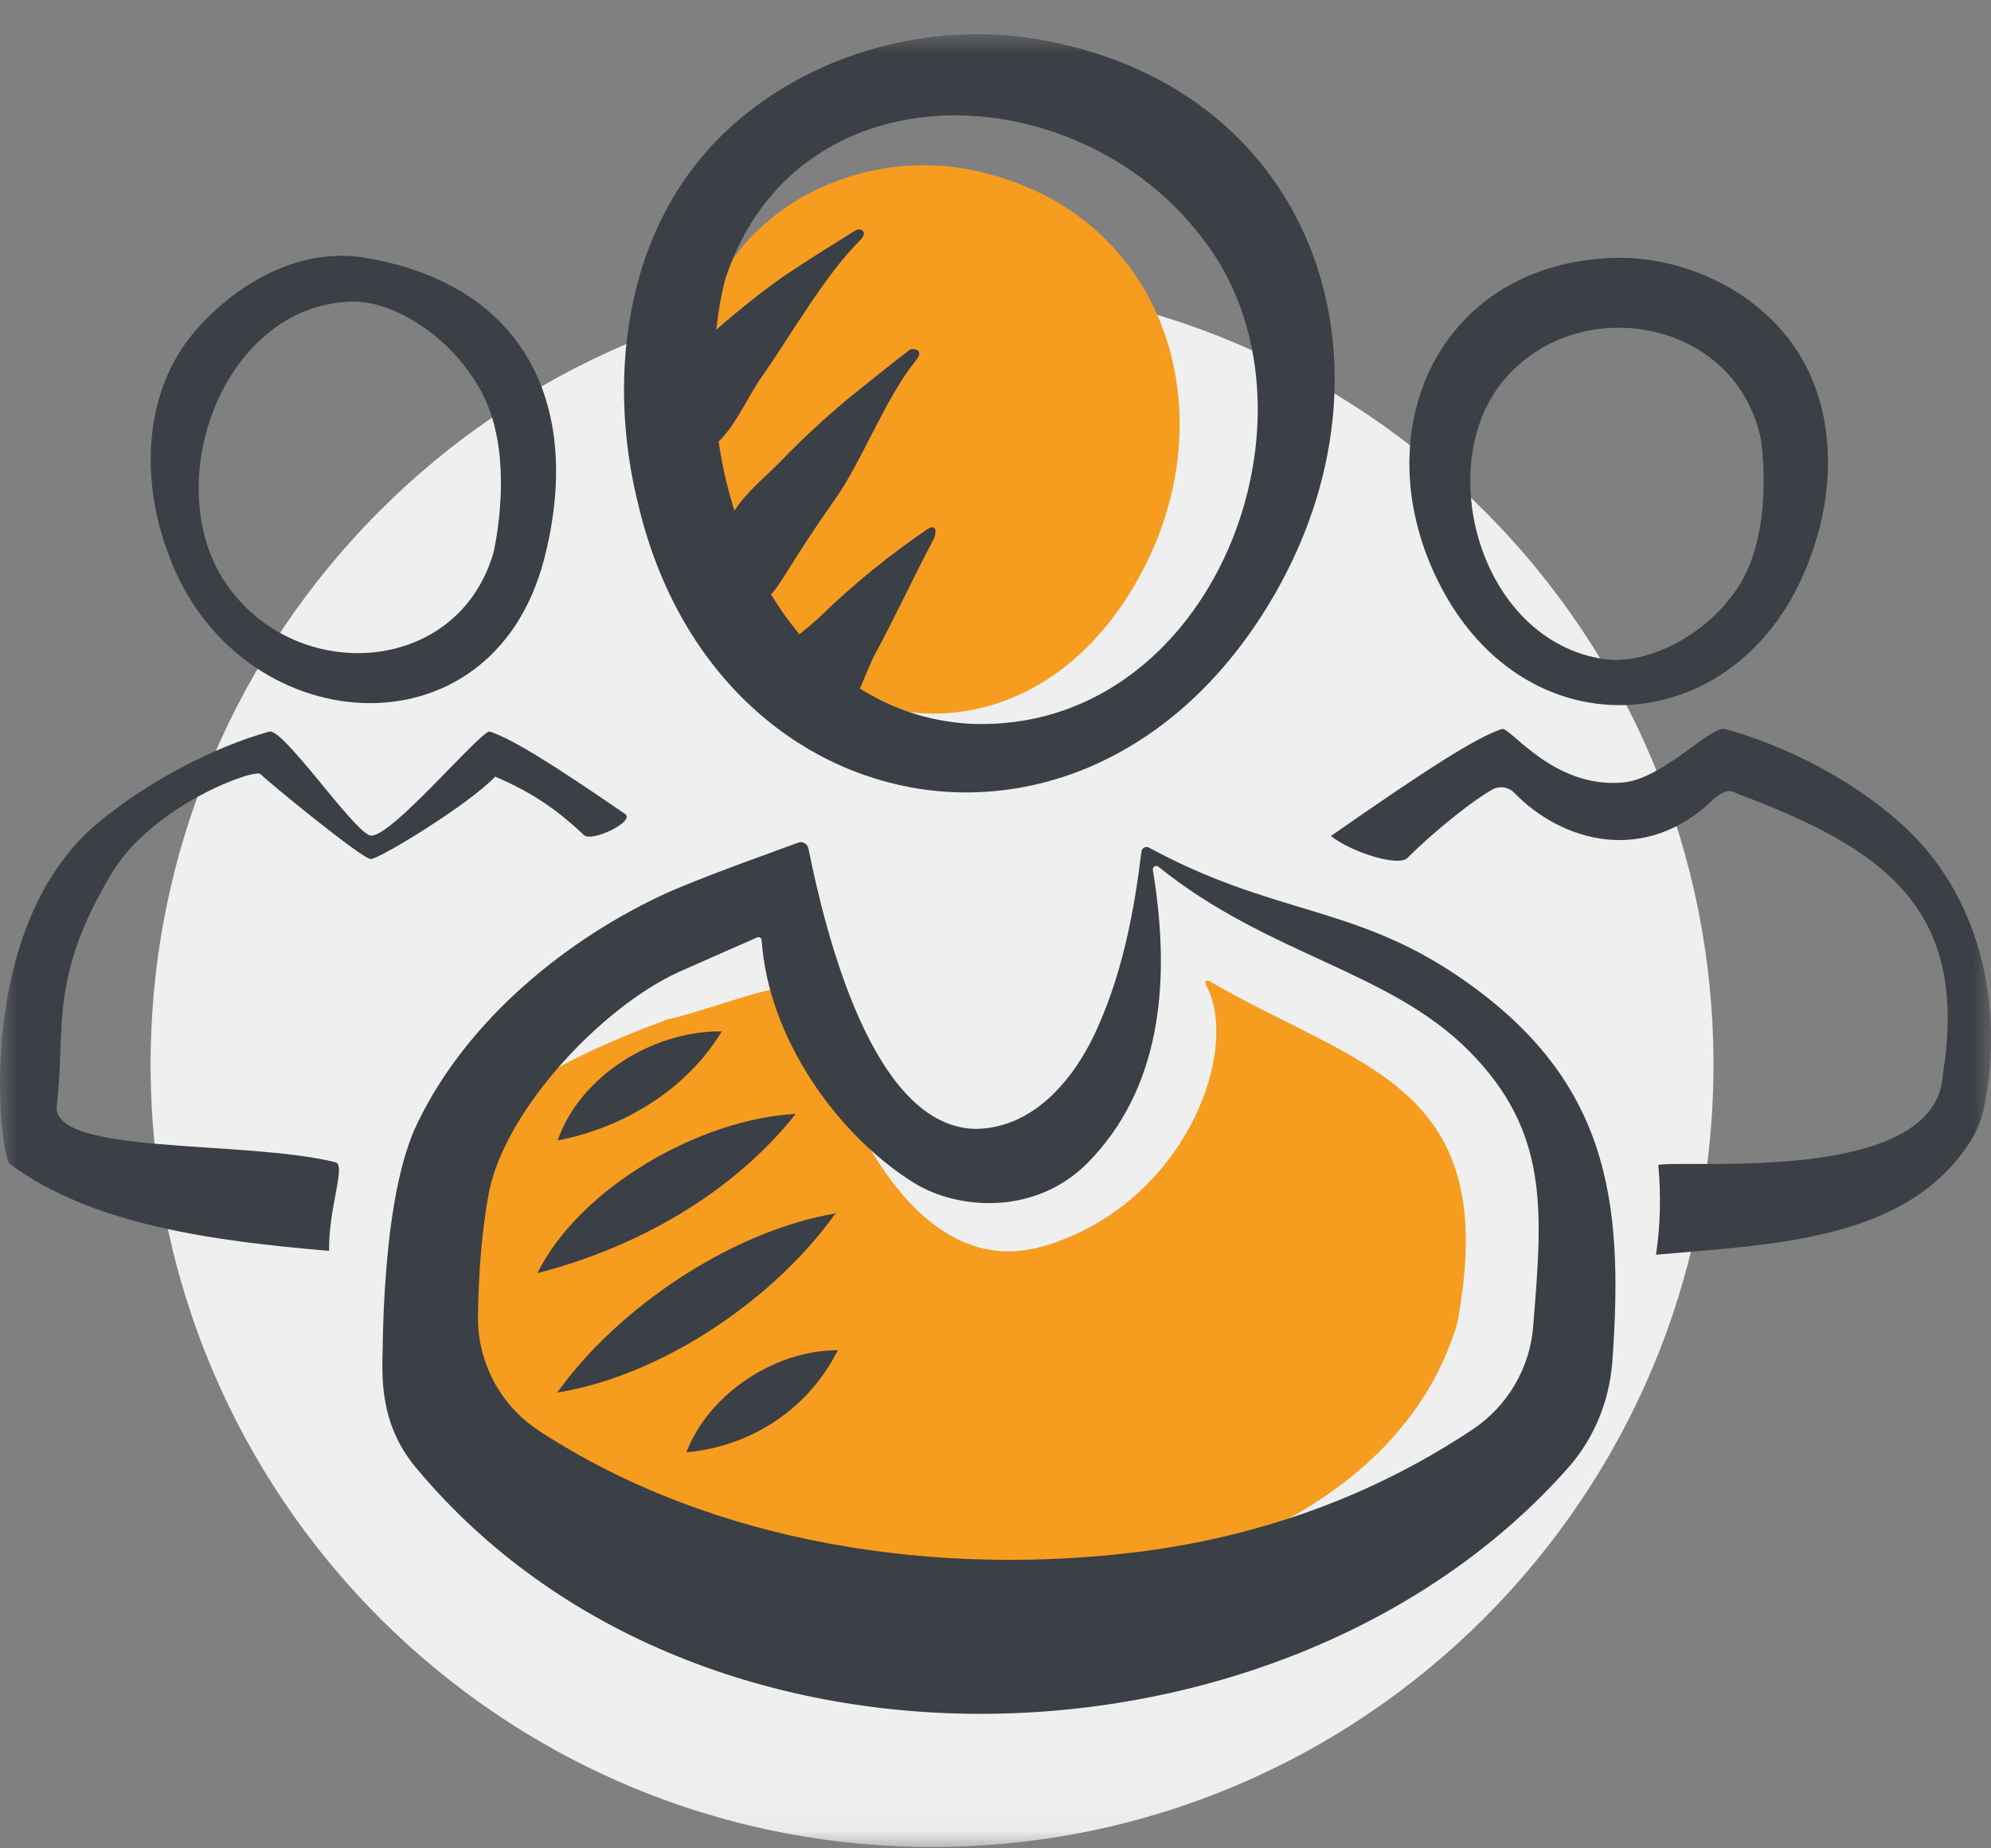 <svg width="56" height="52" viewBox="0 0 56 52" fill="none" xmlns="http://www.w3.org/2000/svg">
<rect x="0" y="0" width="56" height="52" fill="#808080" stroke="none"/>
<mask id="mask0_892_53719" style="mask-type:luminance" maskUnits="userSpaceOnUse" x="0" y="0" width="56" height="52">
<path fill-rule="evenodd" clip-rule="evenodd" d="M0 0.961H56V51.961H0V0.961Z" fill="white"/>
</mask>
<g mask="url(#mask0_892_53719)">
<path fill-rule="evenodd" clip-rule="evenodd" d="M26.215 7.93C38.353 7.93 48.194 17.787 48.194 29.946C48.194 42.105 38.353 51.962 26.215 51.962C14.076 51.962 4.236 42.105 4.236 29.946C4.236 17.787 14.076 7.93 26.215 7.93Z" fill="#EFEFEF"/>
<path fill-rule="evenodd" clip-rule="evenodd" d="M27.191 4.756C25.202 4.395 23.041 4.953 21.523 6.287C19.306 8.209 18.991 11.463 19.685 14.14C21.347 20.897 28.859 22.378 32.163 16.006C34.566 11.355 32.627 5.766 27.191 4.756" fill="#F69C1E"/>
<path fill-rule="evenodd" clip-rule="evenodd" d="M40.986 37.234C42.262 30.489 38.281 30.079 34.002 27.595C33.941 27.56 33.874 27.625 33.909 27.686C34.941 29.534 33.311 33.888 29.369 35.054C25.111 36.313 23.066 29.33 22.631 27.819C22.177 27.492 19.948 28.426 18.77 28.682C15.454 29.904 12.259 31.575 11.72 34.811C8.946 46.42 37.42 49.191 40.986 37.234" fill="#F69C1E"/>
<path fill-rule="evenodd" clip-rule="evenodd" d="M29.054 1.082C26.186 0.632 23.047 1.458 20.818 3.34C17.564 6.053 17.027 10.562 17.965 14.247C20.201 23.55 31.03 25.411 35.967 16.517C39.559 10.025 36.893 2.343 29.054 1.082M27.246 20.36C26.081 20.287 25.065 19.925 24.186 19.369C24.334 19.052 24.448 18.71 24.612 18.402C25.192 17.334 25.699 16.225 26.27 15.148C26.299 15.094 26.423 14.653 26.04 14.917C25.004 15.63 24.026 16.417 23.13 17.288C22.931 17.484 22.703 17.66 22.486 17.846C22.195 17.492 21.924 17.119 21.685 16.717C21.922 16.515 22.32 15.695 23.485 14.05C24.248 12.971 24.889 11.224 25.752 10.153C26.044 9.789 25.631 9.807 25.591 9.838C24.985 10.303 24.4 10.778 23.803 11.257C23.183 11.782 22.581 12.333 22.009 12.927C21.559 13.392 21.015 13.815 20.656 14.367C20.457 13.731 20.308 13.08 20.212 12.425C20.728 11.912 21.006 11.203 21.427 10.599C22.229 9.461 23.185 7.759 24.195 6.756C24.433 6.519 24.201 6.394 24.053 6.487C23.374 6.916 22.693 7.331 22.026 7.783C21.374 8.247 20.748 8.748 20.146 9.277C20.202 8.776 20.282 8.289 20.405 7.835C22.397 1.805 30.232 2.043 33.782 6.654C37.626 11.489 34.156 20.698 27.246 20.36" fill="#3B4046"/>
<path fill-rule="evenodd" clip-rule="evenodd" d="M45.349 38.32C45.678 33.752 45.264 30.33 40.969 27.435C38.034 25.458 35.798 25.738 32.308 23.842C32.257 23.814 32.208 23.826 32.171 23.854C32.138 23.873 32.111 23.905 32.106 23.952C31.905 25.607 31.586 27.266 30.926 28.786C30.311 30.241 29.156 31.723 27.465 31.76C24.537 31.741 23.209 26.197 22.74 23.88C22.72 23.743 22.573 23.657 22.444 23.709C22.104 23.84 19.631 24.706 18.577 25.204C15.672 26.578 12.914 28.947 11.623 31.855C11.265 32.751 11.1 33.68 10.977 34.604C10.844 35.702 10.779 36.8 10.764 37.898C10.753 38.655 10.64 40.018 11.693 41.283C19.721 50.937 36.335 50.109 44.12 41.277C44.84 40.461 45.259 39.42 45.347 38.335L45.349 38.32ZM15.165 40.256C14.079 39.547 13.427 38.332 13.444 37.034C13.46 35.838 13.544 34.645 13.761 33.497C14.259 31.168 16.927 28.35 19.056 27.362C19.586 27.125 20.455 26.743 21.296 26.373C21.355 26.347 21.419 26.387 21.423 26.451C21.604 29.185 23.533 31.919 25.696 33.272C26.939 34.048 29.141 34.205 30.616 32.691C32.558 30.695 32.982 27.844 32.426 24.477C32.411 24.387 32.513 24.327 32.584 24.385C35.669 26.876 39.077 27.299 41.33 29.579C43.549 31.825 43.393 34 43.131 37.211C43.13 37.241 43.127 37.271 43.125 37.301C43.037 38.48 42.405 39.558 41.422 40.213C38.629 42.075 35.526 43.189 32.188 43.639C26.416 44.389 20.066 43.46 15.165 40.256" fill="#3B4046"/>
<path fill-rule="evenodd" clip-rule="evenodd" d="M20.302 29.016C18.39 28.995 16.328 30.246 15.683 32.086C17.537 31.728 19.316 30.652 20.302 29.016Z" fill="#3B4046"/>
<path fill-rule="evenodd" clip-rule="evenodd" d="M22.381 31.338C19.712 31.474 16.324 33.392 15.113 35.818C17.887 35.104 20.584 33.601 22.381 31.338Z" fill="#3B4046"/>
<path fill-rule="evenodd" clip-rule="evenodd" d="M23.498 34.138C20.583 34.632 17.384 36.783 15.672 39.178C18.618 38.702 21.777 36.557 23.498 34.138" fill="#3B4046"/>
<path fill-rule="evenodd" clip-rule="evenodd" d="M19.305 40.858C21.13 40.697 22.743 39.631 23.566 37.986C21.802 37.984 19.944 39.2 19.305 40.858Z" fill="#3B4046"/>
<path fill-rule="evenodd" clip-rule="evenodd" d="M40.211 15.829C42.503 21.37 48.969 21.011 50.905 15.714C51.702 13.619 51.69 10.943 49.967 9.135C48.788 7.882 47.006 7.187 45.296 7.257C40.621 7.467 38.544 11.785 40.211 15.829M42.505 10.466C44.657 8.25 48.842 9.057 49.527 12.359C49.547 12.486 49.916 14.994 48.86 16.559C47.869 18.029 46.183 18.688 45.161 18.549C41.522 18.055 40.185 12.783 42.505 10.466" fill="#3B4046"/>
<path fill-rule="evenodd" clip-rule="evenodd" d="M53.383 23.094C51.897 21.802 50.102 20.95 48.525 20.509C48.132 20.399 46.786 21.903 45.665 22.012C43.692 22.203 42.471 20.432 42.242 20.509C41.517 20.751 40.169 21.613 37.432 23.52C38.064 24.007 39.341 24.382 39.583 24.14C40.152 23.57 41.215 22.656 41.959 22.221C42.166 22.1 42.426 22.134 42.592 22.305C43.938 23.694 46.286 24.347 48.192 22.486C48.397 22.316 48.617 22.166 48.836 22.316C52.883 23.843 55.412 25.474 54.646 30.221C54.5 33.343 47.415 32.615 46.641 32.773C46.722 33.617 46.701 34.468 46.578 35.299C49.92 35.004 53.665 34.899 55.432 32.092C55.622 31.791 55.745 31.452 55.815 31.102C56.358 28.347 55.755 25.157 53.383 23.094" fill="#3B4046"/>
<path fill-rule="evenodd" clip-rule="evenodd" d="M10.284 7.254C8.52 6.953 6.834 7.871 5.67 9.109C3.968 10.895 3.956 13.538 4.743 15.607C6.655 20.839 13.827 21.457 15.307 15.721C16.397 11.496 14.84 8.03 10.284 7.254ZM9.932 8.485C10.991 8.469 12.662 9.375 13.553 11.046C14.501 12.825 13.91 15.416 13.88 15.547C12.898 18.932 8.543 19.251 6.527 16.648C4.346 13.918 6.162 8.544 9.932 8.485" fill="#3B4046"/>
<path fill-rule="evenodd" clip-rule="evenodd" d="M2.773 23.136C4.185 21.969 6.014 21.018 7.572 20.582C7.96 20.473 9.887 23.313 10.397 23.501C10.907 23.69 13.552 20.506 13.778 20.582C14.405 20.791 15.504 21.47 17.583 22.901C17.878 23.104 16.651 23.705 16.425 23.493C15.75 22.858 15.064 22.334 13.928 21.85C13.162 22.652 10.668 24.168 10.429 24.168C10.191 24.168 7.565 22.017 7.326 21.778C7.163 21.614 4.305 22.651 3.16 24.541C1.359 27.516 1.857 28.915 1.597 31.102C1.43 32.508 6.849 32.059 9.432 32.697C9.746 32.774 9.236 33.972 9.256 35.191C5.985 34.915 2.552 34.45 0.272 32.741C-0.009 32.53 -0.79 26.081 2.773 23.136" fill="#3B4046"/>
</g>
</svg>
